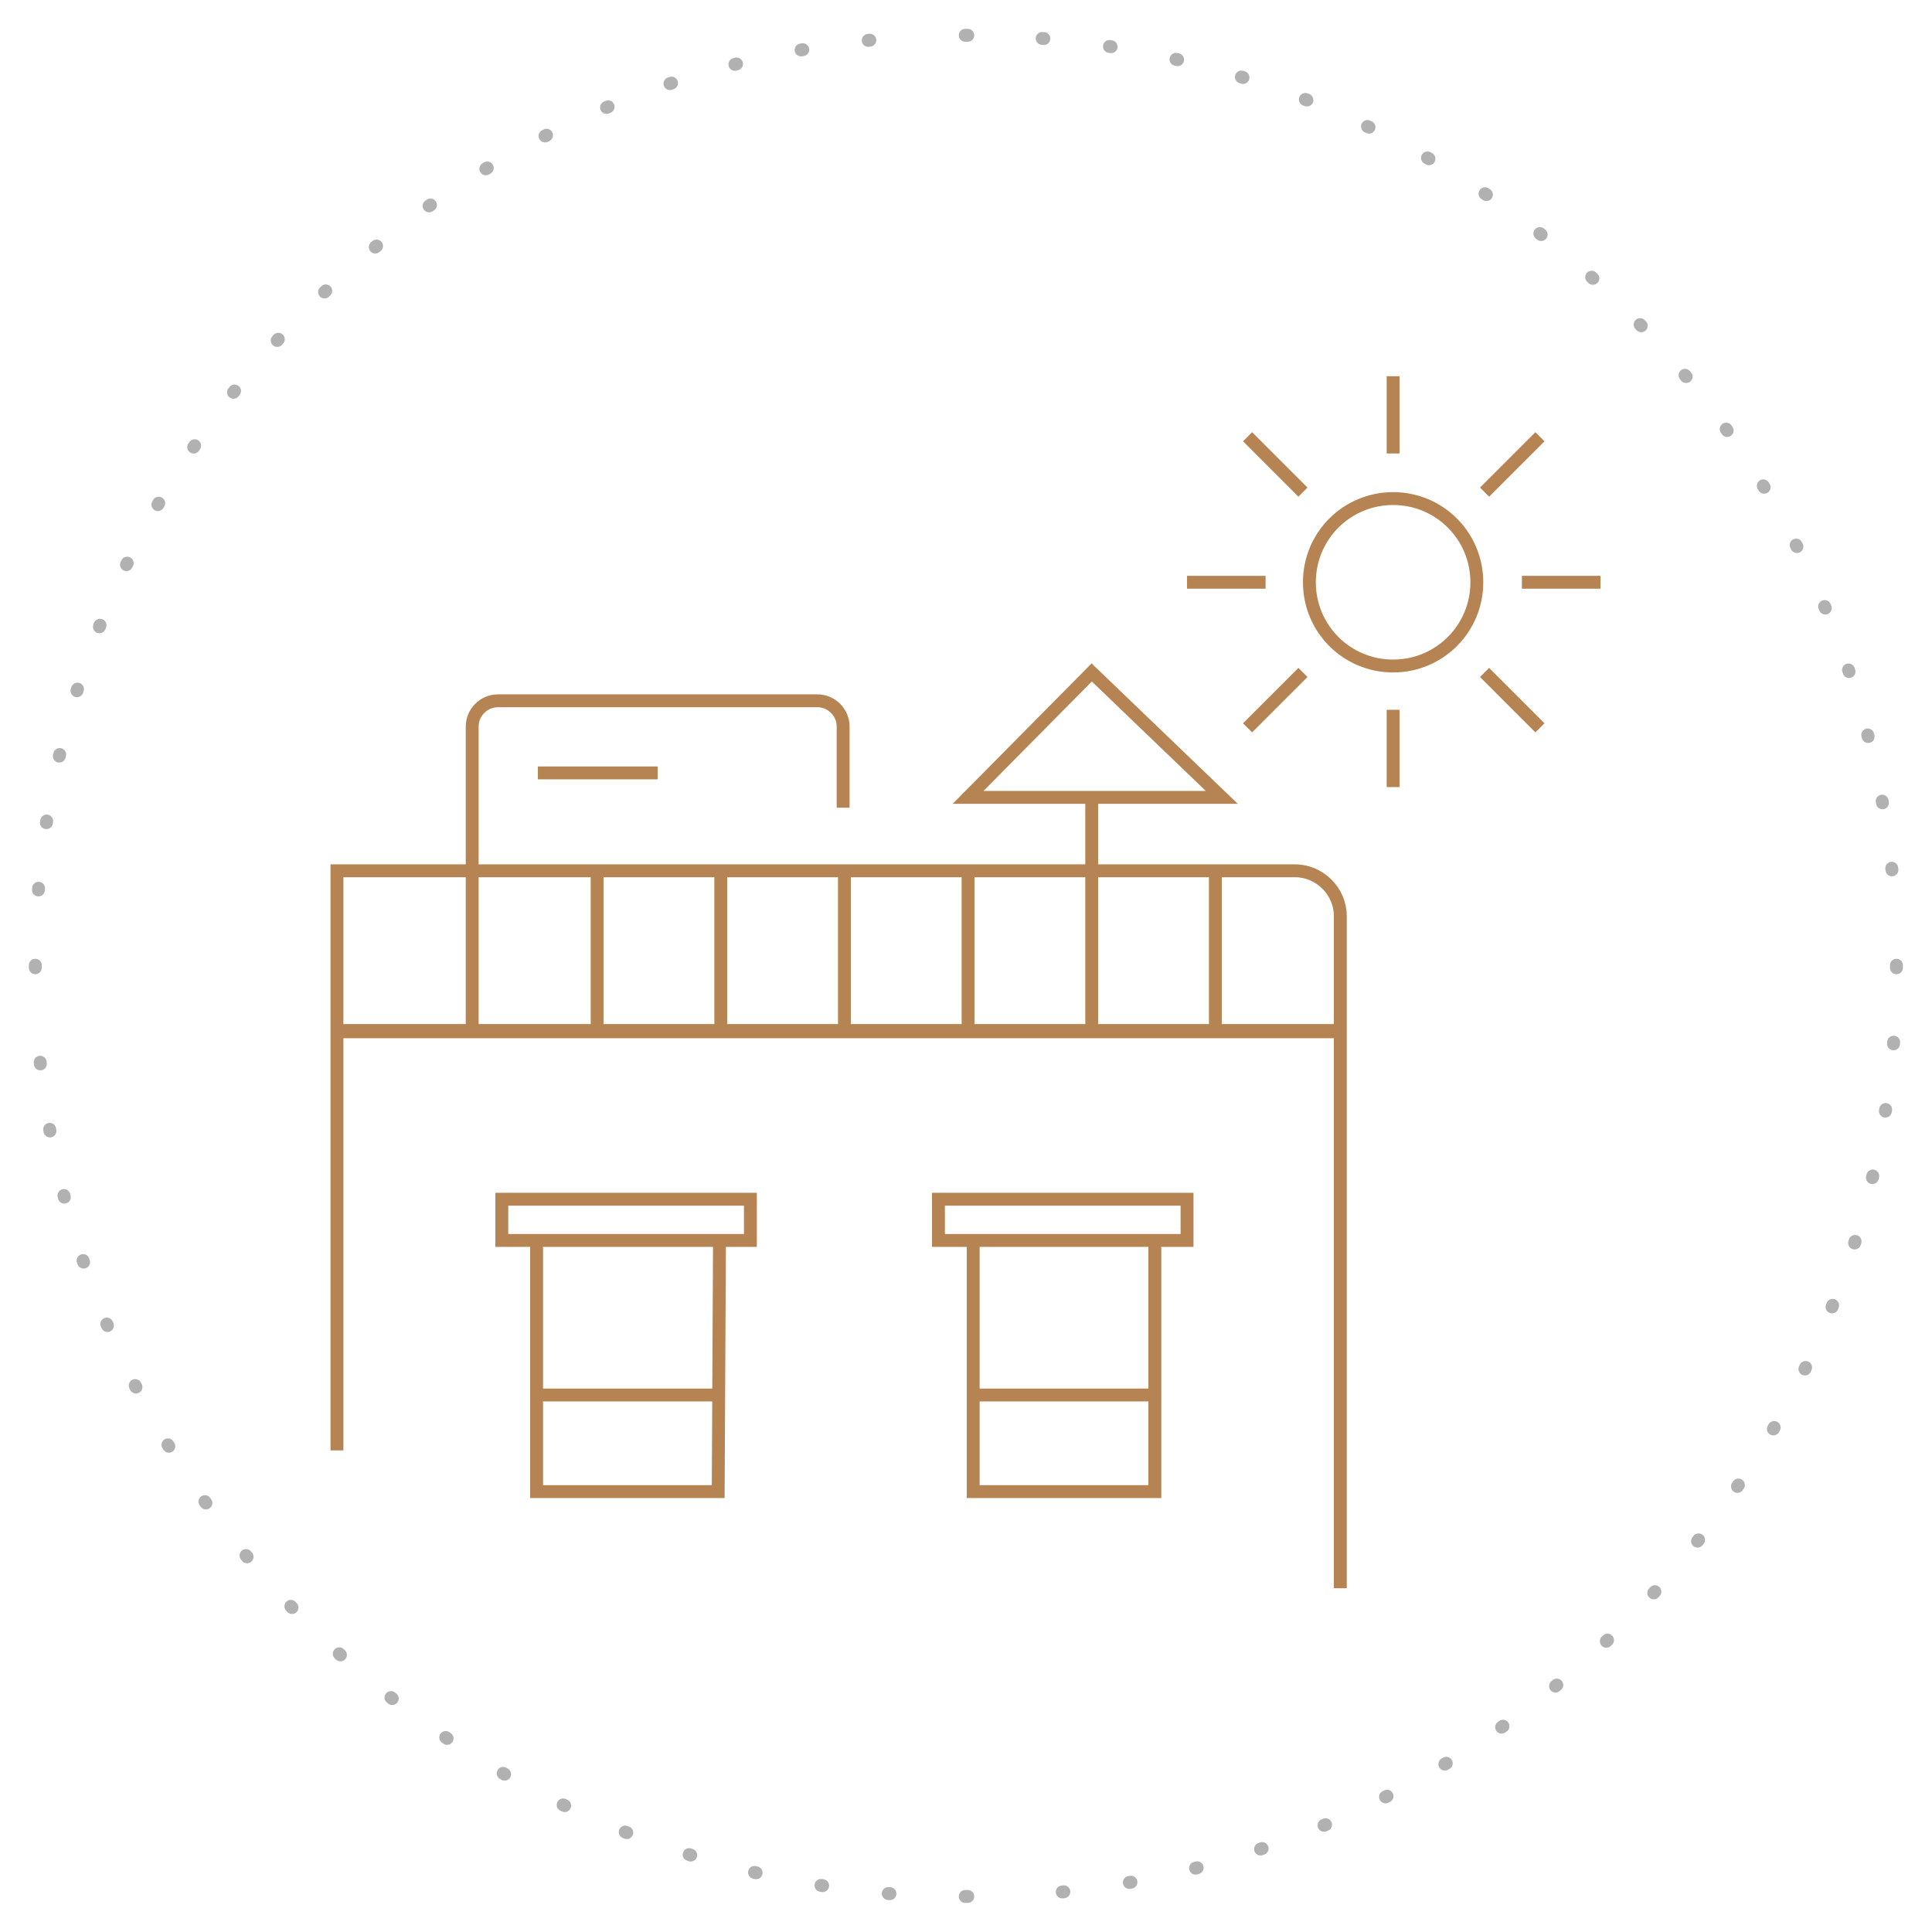 <?xml version="1.0" encoding="utf-8"?>
<!-- Generator: Adobe Illustrator 27.0.0, SVG Export Plug-In . SVG Version: 6.00 Build 0)  -->
<svg version="1.1" id="Layer_1" xmlns="http://www.w3.org/2000/svg" xmlns:xlink="http://www.w3.org/1999/xlink" x="0px" y="0px"
	 viewBox="0 0 150 150" style="enable-background:new 0 0 150 150;" xml:space="preserve">
<style type="text/css">
	.st0{fill:none;stroke:#B1B1B1;stroke-linecap:round;stroke-linejoin:round;stroke-dasharray:0.131,5.131;}
	.st1{fill:none;stroke:#B1B1B1;stroke-linecap:round;stroke-linejoin:round;}
	.st2{fill:none;stroke:#B68352;}
	.st3{fill:none;stroke:#B68352;stroke-linecap:round;stroke-linejoin:round;}
</style>
<g id="Group_10434" transform="translate(341)">
	<g>
		<g id="Group_10433" transform="translate(0 0)">
			<g id="Group_10427" transform="translate(80.27 76.591)">
				<path id="Path_25820" class="st0" d="M-338.8,70.3c35.4-3.7,62.8-32.6,64.7-68.1"/>
			</g>
			<g id="Group_10428" transform="translate(76.59 0.638)">
				<path id="Path_25821" class="st0" d="M-270.7,66.9c-3.7-35.4-32.6-62.8-68.1-64.7"/>
			</g>
			<g id="Group_10429" transform="translate(0.637 0.921)">
				<path id="Path_25822" class="st0" d="M-274.1,2.2c-35.4,3.7-62.8,32.6-64.7,68.1"/>
			</g>
			<g id="Group_10430" transform="translate(0.92 80.27)">
				<path id="Path_25823" class="st0" d="M-338.8,2.2c3.7,35.4,32.6,62.8,68.1,64.7"/>
			</g>
			<g id="Group_10431" transform="translate(0.54 0.54)">
				<path id="Path_25824" class="st1" d="M-194.3,74.6v-0.2 M-266.4,2.2h-0.2 M-338.8,74.4v0.2 M-266.6,146.7h0.2"/>
			</g>
			<g id="Group_10432" transform="translate(23.961 27.009)">
				<path id="Path_25825" class="st2" d="M-260.9,96.3V53.1h-77.9v32.5 M-264.4,40.6h-74.4v12.4h77.9v-8.9
					C-260.9,42.2-262.5,40.6-264.4,40.6z M-270.6,40.6v12.4 M-280.2,34.9v18.2 M-289.8,40.6v12.4 M-299.4,40.6v12.4 M-309,40.6v12.4
					 M-318.6,40.6v12.4 M-328.3,53.1V29.4c0-1.1,0.9-2,2-2h24.8c1.1,0,2,0.9,2,2v6.3 M-280.2,25.2l-9.6,9.7h19.7L-280.2,25.2z
					 M-323.2,33h9.3 M-306.7,69.3H-326v-3.2h19.3L-306.7,69.3z M-309.2,88.8h-14.1V69.3h14.2L-309.2,88.8z M-272.8,69.3h-19.3v-3.2
					h19.3L-272.8,69.3z M-275.3,88.8h-14.1V69.3h14.1V88.8z M-323.4,81.3h14.2 M-289.5,81.3h14.1 M-249.7,25.2l4.3,4.3 M-246.8,18.2
					h6.1 M-249.7,11.2l4.3-4.3 M-256.8,8.2V2.2 M-263.8,11.2l-4.3-4.3 M-266.7,18.2h-6.1 M-263.8,25.2l-4.3,4.3 M-256.8,28.1v6
					 M-250.3,18.2c0,3.6-2.9,6.5-6.5,6.5c-3.6,0-6.5-2.9-6.5-6.5l0,0c0-3.6,2.9-6.5,6.5-6.5l0,0C-253.2,11.7-250.3,14.6-250.3,18.2
					L-250.3,18.2z"/>
			</g>
		</g>
	</g>
</g>
</svg>
